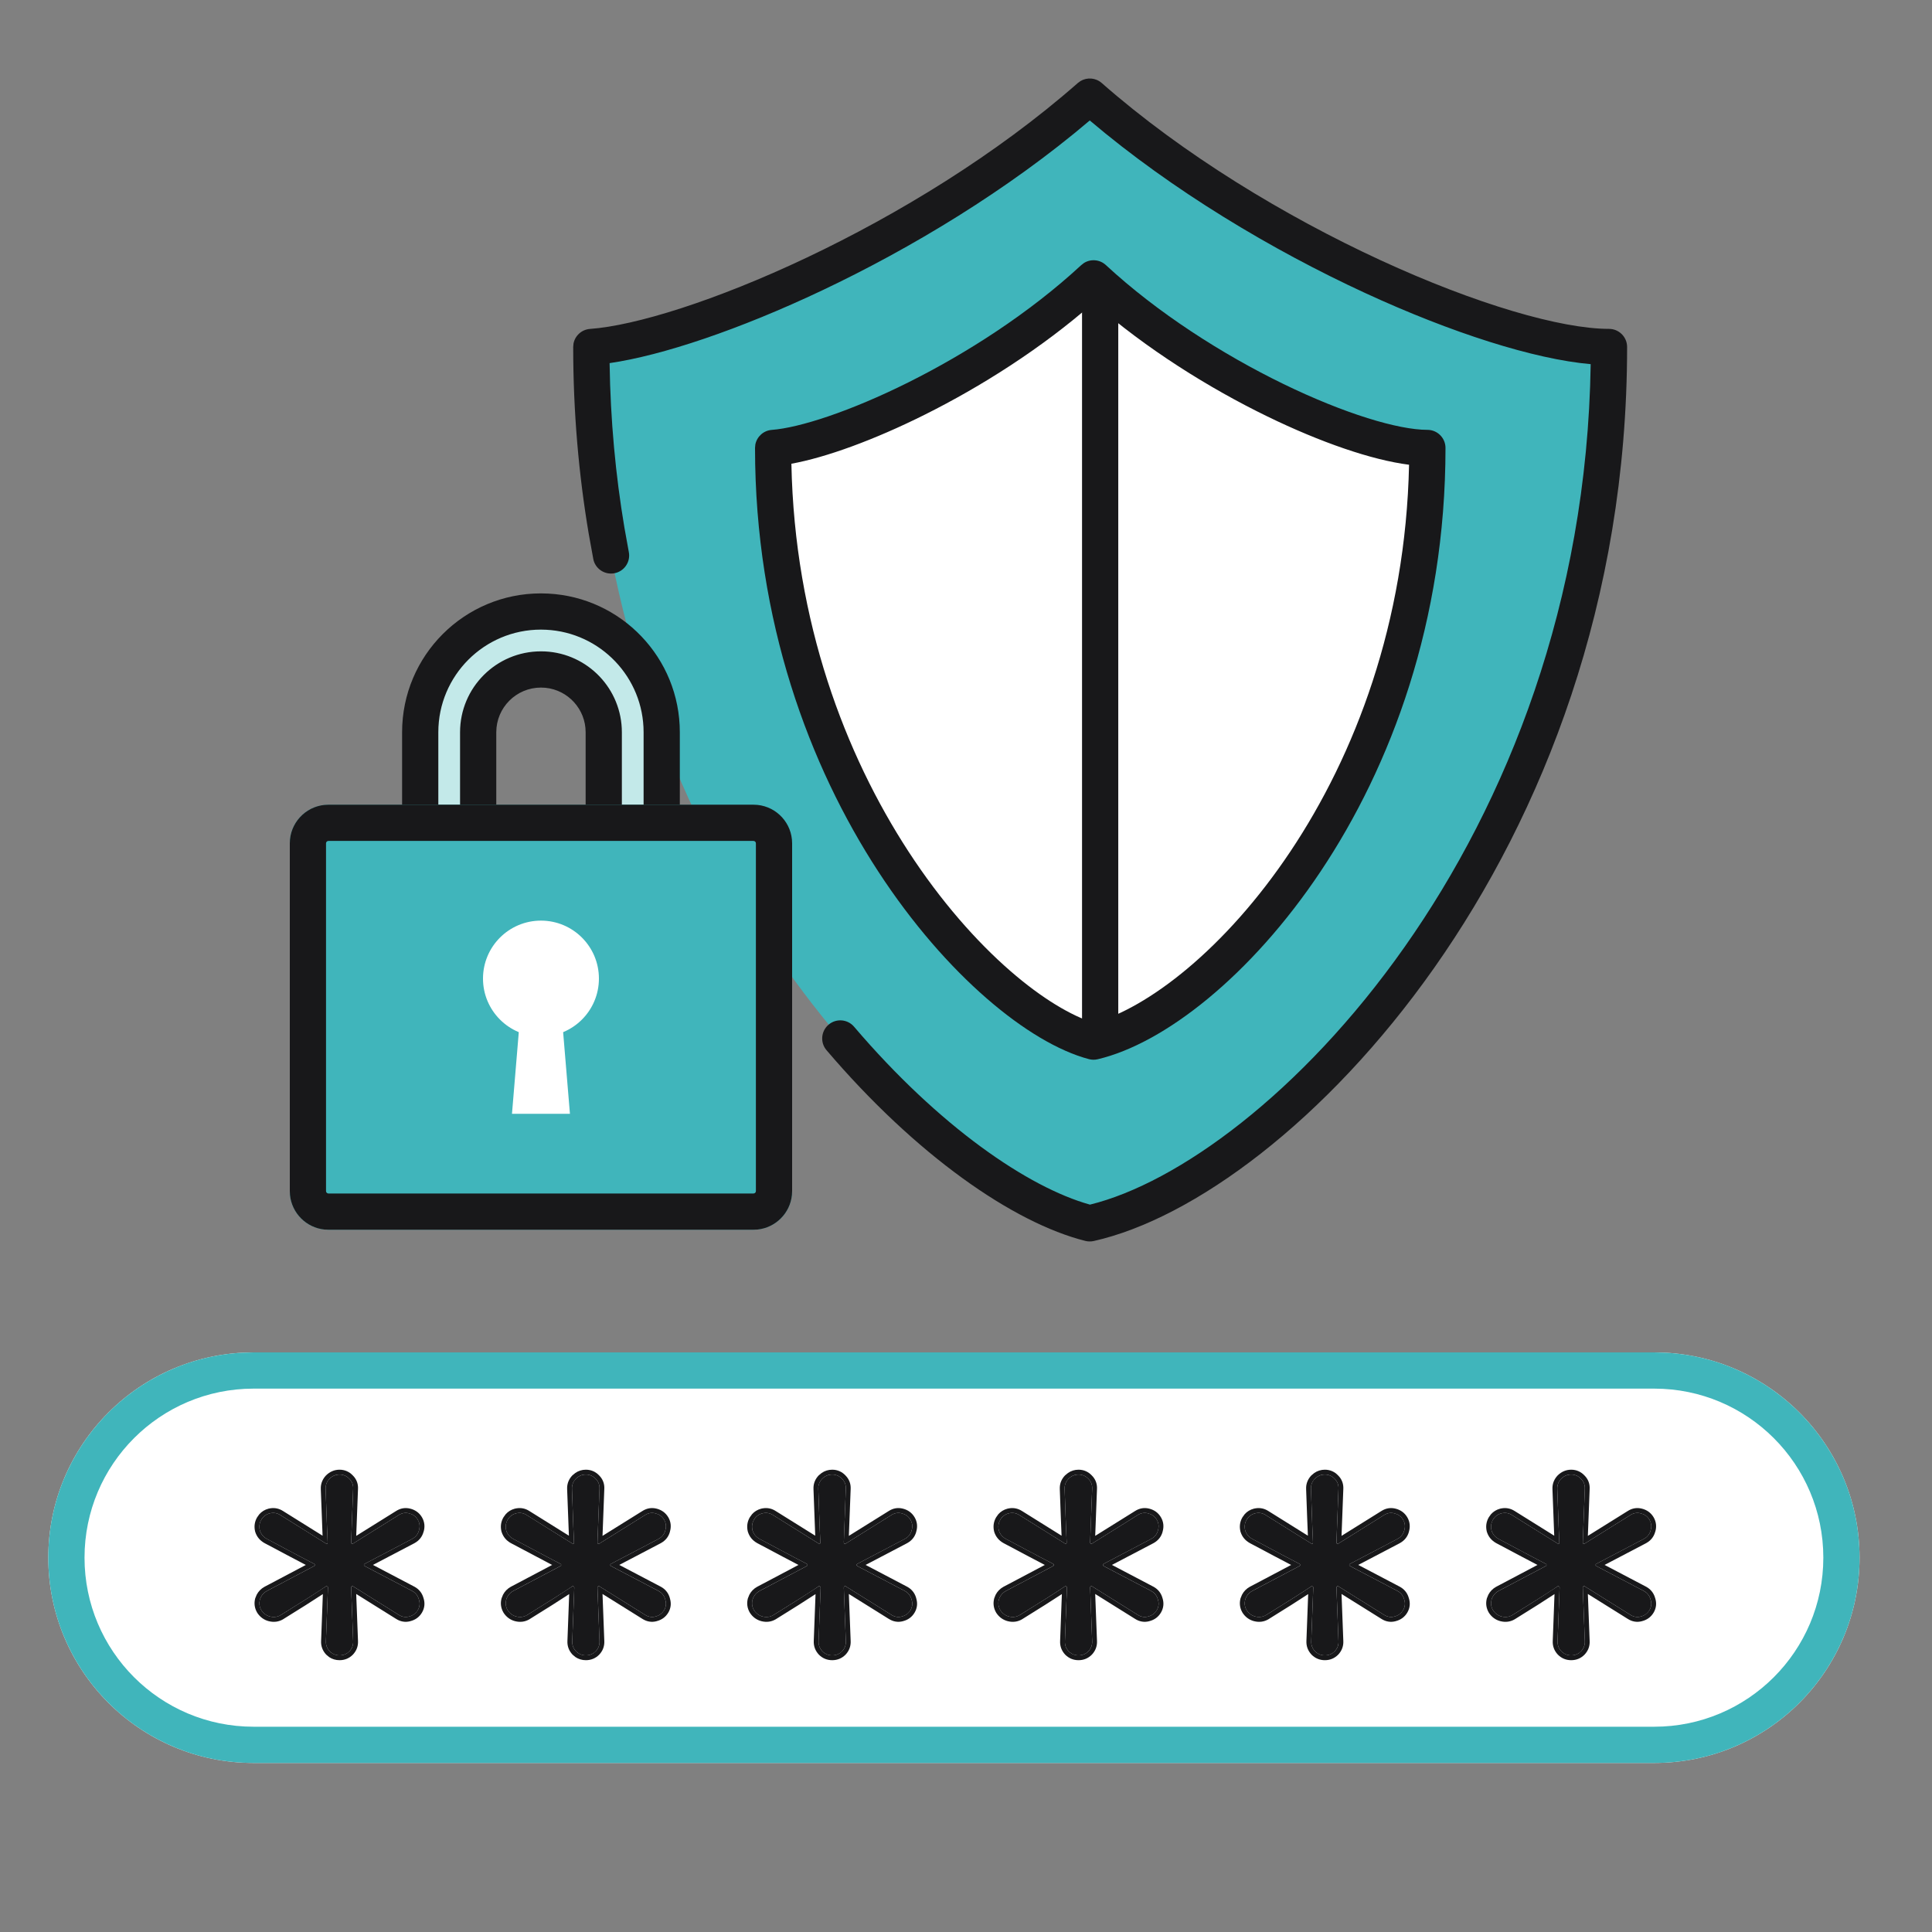 <svg width="80" height="80" viewBox="0 0 80 80" fill="none" xmlns="http://www.w3.org/2000/svg">
<rect x="0" y="0" width="80" height="80" fill="#808080" stroke="none"/>
<path d="M45.125 4C38.245 10.048 28.498 14.08 24.485 14.368C24.485 17.398 24.778 20.281 25.302 23C26.915 31.381 30.708 38.206 34.795 43C38.455 47.294 42.349 49.959 45.125 50.656C52.865 48.928 66.625 35.104 66.625 14.368C62.325 14.368 52.005 10.048 45.125 4Z" fill="#40B5BB"/>
<path d="M44.742 3.356C45.017 3.192 45.373 3.219 45.62 3.437C48.994 6.402 53.229 8.958 57.157 10.771C61.115 12.598 64.646 13.618 66.625 13.618C67.039 13.618 67.375 13.954 67.375 14.368C67.375 24.906 63.878 33.694 59.391 40.071C54.927 46.415 49.412 50.467 45.288 51.388C45.174 51.413 45.056 51.412 44.943 51.384C41.951 50.632 37.93 47.834 34.224 43.486L35.365 42.514C38.897 46.657 42.579 49.169 45.133 49.881C48.742 48.996 53.881 45.295 58.164 39.208C62.391 33.201 65.714 24.961 65.867 15.079C63.528 14.873 60.116 13.789 56.528 12.133C52.688 10.36 48.542 7.887 45.125 4.988C41.723 7.878 37.717 10.284 34.051 12.021C30.62 13.647 27.416 14.721 25.242 15.036C25.277 17.404 25.49 19.678 25.856 21.849L26.038 22.858L26.049 22.935C26.083 23.313 25.825 23.663 25.444 23.736C25.062 23.81 24.692 23.581 24.583 23.217L24.566 23.142L24.377 22.098C23.963 19.643 23.735 17.062 23.735 14.368L23.748 14.224C23.812 13.897 24.088 13.645 24.431 13.62C26.297 13.486 29.635 12.454 33.408 10.666C37.16 8.888 41.254 6.404 44.63 3.437L44.742 3.356ZM34.309 42.43C34.624 42.161 35.097 42.199 35.365 42.514L34.224 43.486C33.955 43.171 33.994 42.698 34.309 42.43Z" fill="#18181A"/>
<path d="M45.283 11.525C40.86 15.623 34.594 18.354 32.014 18.549C32.014 32.596 40.86 41.961 45.283 43.131C50.258 41.961 59.104 32.596 59.104 18.549C56.34 18.549 49.706 15.623 45.283 11.525Z" fill="white"/>
<path d="M44.888 10.888C45.169 10.713 45.541 10.743 45.792 10.976C47.938 12.964 50.638 14.681 53.144 15.9C55.682 17.134 57.902 17.799 59.105 17.799C59.519 17.799 59.855 18.135 59.855 18.549C59.855 25.733 57.592 31.729 54.683 36.085C51.799 40.404 48.205 43.214 45.454 43.861C45.335 43.89 45.21 43.888 45.091 43.857C43.831 43.523 42.347 42.639 40.852 41.338C39.344 40.027 37.779 38.254 36.361 36.078C33.526 31.726 31.264 25.733 31.264 18.549L31.277 18.405C31.341 18.08 31.615 17.827 31.957 17.801C33.099 17.715 35.205 17.036 37.622 15.829C40.015 14.634 42.625 12.965 44.773 10.976L44.888 10.888ZM45.282 12.533C43.116 14.436 40.599 16.019 38.292 17.171C36.193 18.219 34.203 18.942 32.77 19.202C32.901 25.775 35.011 31.256 37.618 35.259C38.965 37.327 40.441 38.993 41.836 40.206C43.155 41.353 44.364 42.062 45.293 42.354C47.514 41.743 50.728 39.307 53.436 35.252C56.1 31.262 58.206 25.798 58.346 19.244C56.8 19.048 54.678 18.314 52.487 17.248C50.07 16.073 47.464 14.444 45.282 12.533Z" fill="#18181A"/>
<path d="M46.305 11.525V42.379H44.805V11.525H46.305Z" fill="#18181A"/>
<path fill-rule="evenodd" clip-rule="evenodd" d="M22.4 27.721C20.964 27.721 19.8 28.885 19.8 30.321V34.521H17.4V30.321C17.4 27.559 19.639 25.321 22.4 25.321C25.161 25.321 27.4 27.559 27.4 30.321V34.521H25V30.321C25 28.885 23.836 27.721 22.4 27.721Z" fill="#C3E9E9"/>
<path d="M26.65 30.321C26.65 28.047 24.864 26.191 22.619 26.077L22.4 26.071C20.053 26.071 18.15 27.974 18.15 30.321V33.771H19.05V30.321C19.05 28.471 20.55 26.971 22.4 26.971L22.573 26.975C24.343 27.065 25.75 28.529 25.75 30.321V33.771H26.65V30.321ZM28.15 35.271H24.25V30.321C24.25 29.363 23.522 28.575 22.589 28.48L22.4 28.471C21.378 28.471 20.55 29.299 20.55 30.321V35.271H16.65V30.321C16.65 27.145 19.224 24.571 22.4 24.571L22.696 24.579C25.734 24.733 28.15 27.244 28.15 30.321V35.271Z" fill="#18181A"/>
<path d="M12 34.921C12 34.037 12.716 33.321 13.6 33.321H31.2C32.084 33.321 32.8 34.037 32.8 34.921V49.321C32.8 50.205 32.084 50.921 31.2 50.921H13.6C12.716 50.921 12 50.205 12 49.321V34.921Z" fill="#40B5BB"/>
<path d="M31.2 49.42V50.92H13.6V49.42H31.2ZM31.3 49.321V34.92C31.3 34.865 31.255 34.821 31.2 34.821H13.6C13.545 34.821 13.5 34.865 13.5 34.92V49.321C13.5 49.376 13.545 49.42 13.6 49.42V50.92L13.437 50.913C12.684 50.836 12.085 50.238 12.008 49.485L12 49.321V34.92C12 34.092 12.63 33.41 13.437 33.329L13.6 33.321H31.2L31.363 33.329C32.17 33.41 32.8 34.092 32.8 34.92V49.321L32.792 49.485C32.715 50.238 32.116 50.836 31.363 50.913L31.2 50.92V49.42C31.255 49.42 31.3 49.376 31.3 49.321Z" fill="#18181A"/>
<path d="M24.8 40.521C24.8 41.846 23.726 42.921 22.4 42.921C21.075 42.921 20 41.846 20 40.521C20 39.195 21.075 38.121 22.4 38.121C23.726 38.121 24.8 39.195 24.8 40.521Z" fill="white"/>
<path d="M21.6 41.321H23.2L23.6 46.121H21.2L21.6 41.321Z" fill="white"/>
<path d="M2 64.5C2 59.806 5.806 56 10.5 56H68.5C73.194 56 77 59.806 77 64.5V64.5C77 69.194 73.194 73 68.5 73H10.5C5.806 73 2 69.194 2 64.5V64.5Z" fill="white"/>
<path d="M68.5 71.5V73H10.5V71.5H68.5ZM75.5 64.5C75.5 60.634 72.366 57.5 68.5 57.5H10.5C6.634 57.5 3.5 60.634 3.5 64.5C3.5 68.366 6.634 71.5 10.5 71.5V73L10.062 72.989C5.571 72.762 2 69.048 2 64.5C2 59.952 5.571 56.238 10.062 56.011L10.5 56H68.5L68.938 56.011C73.429 56.238 77 59.952 77 64.5C77 69.048 73.429 72.762 68.938 72.989L68.5 73V71.5C72.366 71.5 75.5 68.366 75.5 64.5Z" fill="#40B5BB"/>
<path d="M62.048 63.721C61.904 63.641 61.808 63.525 61.76 63.373C61.72 63.213 61.74 63.065 61.82 62.929C61.9 62.793 62.016 62.705 62.168 62.665C62.328 62.625 62.476 62.649 62.612 62.737L64.496 63.913C64.544 63.945 64.568 63.929 64.568 63.865C64.56 63.777 64.532 63.041 64.484 61.657C64.476 61.497 64.528 61.357 64.64 61.237C64.76 61.117 64.9 61.057 65.06 61.057C65.22 61.057 65.356 61.117 65.468 61.237C65.58 61.349 65.632 61.485 65.624 61.645L65.54 63.865C65.54 63.889 65.548 63.909 65.564 63.925C65.588 63.933 65.608 63.929 65.624 63.913L67.508 62.737C67.644 62.649 67.788 62.625 67.94 62.665C68.1 62.705 68.22 62.793 68.3 62.929C68.38 63.065 68.396 63.213 68.348 63.373C68.308 63.525 68.216 63.641 68.072 63.721L66.104 64.753C66.056 64.785 66.056 64.817 66.104 64.849L68.072 65.881C68.216 65.961 68.308 66.081 68.348 66.241C68.396 66.393 68.38 66.537 68.3 66.673C68.22 66.809 68.1 66.897 67.94 66.937C67.788 66.977 67.644 66.953 67.508 66.865L65.624 65.689C65.608 65.673 65.588 65.673 65.564 65.689C65.548 65.697 65.54 65.713 65.54 65.737L65.624 67.957C65.632 68.117 65.58 68.257 65.468 68.377C65.356 68.489 65.22 68.545 65.06 68.545C64.9 68.545 64.764 68.489 64.652 68.377C64.54 68.257 64.488 68.117 64.496 67.957L64.58 65.737C64.58 65.713 64.568 65.697 64.544 65.689C64.528 65.673 64.512 65.673 64.496 65.689C64.128 65.937 63.504 66.333 62.624 66.877C62.488 66.957 62.34 66.977 62.18 66.937C62.028 66.897 61.908 66.809 61.82 66.673C61.74 66.537 61.72 66.393 61.76 66.241C61.808 66.081 61.904 65.961 62.048 65.881L64.004 64.849C64.052 64.817 64.052 64.785 64.004 64.753C63.916 64.713 63.264 64.369 62.048 63.721Z" fill="#18181A"/>
<path d="M51.848 63.721C51.704 63.641 51.608 63.525 51.56 63.373C51.52 63.213 51.54 63.065 51.62 62.929C51.7 62.793 51.816 62.705 51.968 62.665C52.128 62.625 52.276 62.649 52.412 62.737L54.296 63.913C54.344 63.945 54.368 63.929 54.368 63.865C54.36 63.777 54.332 63.041 54.284 61.657C54.276 61.497 54.328 61.357 54.44 61.237C54.56 61.117 54.7 61.057 54.86 61.057C55.02 61.057 55.156 61.117 55.268 61.237C55.38 61.349 55.432 61.485 55.424 61.645L55.34 63.865C55.34 63.889 55.348 63.909 55.364 63.925C55.388 63.933 55.408 63.929 55.424 63.913L57.308 62.737C57.444 62.649 57.588 62.625 57.74 62.665C57.9 62.705 58.02 62.793 58.1 62.929C58.18 63.065 58.196 63.213 58.148 63.373C58.108 63.525 58.016 63.641 57.872 63.721L55.904 64.753C55.856 64.785 55.856 64.817 55.904 64.849L57.872 65.881C58.016 65.961 58.108 66.081 58.148 66.241C58.196 66.393 58.18 66.537 58.1 66.673C58.02 66.809 57.9 66.897 57.74 66.937C57.588 66.977 57.444 66.953 57.308 66.865L55.424 65.689C55.408 65.673 55.388 65.673 55.364 65.689C55.348 65.697 55.34 65.713 55.34 65.737L55.424 67.957C55.432 68.117 55.38 68.257 55.268 68.377C55.156 68.489 55.02 68.545 54.86 68.545C54.7 68.545 54.564 68.489 54.452 68.377C54.34 68.257 54.288 68.117 54.296 67.957L54.38 65.737C54.38 65.713 54.368 65.697 54.344 65.689C54.328 65.673 54.312 65.673 54.296 65.689C53.928 65.937 53.304 66.333 52.424 66.877C52.288 66.957 52.14 66.977 51.98 66.937C51.828 66.897 51.708 66.809 51.62 66.673C51.54 66.537 51.52 66.393 51.56 66.241C51.608 66.081 51.704 65.961 51.848 65.881L53.804 64.849C53.852 64.817 53.852 64.785 53.804 64.753C53.716 64.713 53.064 64.369 51.848 63.721Z" fill="#18181A"/>
<path d="M41.648 63.721C41.504 63.641 41.408 63.525 41.36 63.373C41.32 63.213 41.34 63.065 41.42 62.929C41.5 62.793 41.616 62.705 41.768 62.665C41.928 62.625 42.076 62.649 42.212 62.737L44.096 63.913C44.144 63.945 44.168 63.929 44.168 63.865C44.16 63.777 44.132 63.041 44.084 61.657C44.076 61.497 44.128 61.357 44.24 61.237C44.36 61.117 44.5 61.057 44.66 61.057C44.82 61.057 44.956 61.117 45.068 61.237C45.18 61.349 45.232 61.485 45.224 61.645L45.14 63.865C45.14 63.889 45.148 63.909 45.164 63.925C45.188 63.933 45.208 63.929 45.224 63.913L47.108 62.737C47.244 62.649 47.388 62.625 47.54 62.665C47.7 62.705 47.82 62.793 47.9 62.929C47.98 63.065 47.996 63.213 47.948 63.373C47.908 63.525 47.816 63.641 47.672 63.721L45.704 64.753C45.656 64.785 45.656 64.817 45.704 64.849L47.672 65.881C47.816 65.961 47.908 66.081 47.948 66.241C47.996 66.393 47.98 66.537 47.9 66.673C47.82 66.809 47.7 66.897 47.54 66.937C47.388 66.977 47.244 66.953 47.108 66.865L45.224 65.689C45.208 65.673 45.188 65.673 45.164 65.689C45.148 65.697 45.14 65.713 45.14 65.737L45.224 67.957C45.232 68.117 45.18 68.257 45.068 68.377C44.956 68.489 44.82 68.545 44.66 68.545C44.5 68.545 44.364 68.489 44.252 68.377C44.14 68.257 44.088 68.117 44.096 67.957L44.18 65.737C44.18 65.713 44.168 65.697 44.144 65.689C44.128 65.673 44.112 65.673 44.096 65.689C43.728 65.937 43.104 66.333 42.224 66.877C42.088 66.957 41.94 66.977 41.78 66.937C41.628 66.897 41.508 66.809 41.42 66.673C41.34 66.537 41.32 66.393 41.36 66.241C41.408 66.081 41.504 65.961 41.648 65.881L43.604 64.849C43.652 64.817 43.652 64.785 43.604 64.753C43.516 64.713 42.864 64.369 41.648 63.721Z" fill="#18181A"/>
<path d="M31.448 63.721C31.304 63.641 31.208 63.525 31.16 63.373C31.12 63.213 31.14 63.065 31.22 62.929C31.3 62.793 31.416 62.705 31.568 62.665C31.728 62.625 31.876 62.649 32.012 62.737L33.896 63.913C33.944 63.945 33.968 63.929 33.968 63.865C33.96 63.777 33.932 63.041 33.884 61.657C33.876 61.497 33.928 61.357 34.04 61.237C34.16 61.117 34.3 61.057 34.46 61.057C34.62 61.057 34.756 61.117 34.868 61.237C34.98 61.349 35.032 61.485 35.024 61.645L34.94 63.865C34.94 63.889 34.948 63.909 34.964 63.925C34.988 63.933 35.008 63.929 35.024 63.913L36.908 62.737C37.044 62.649 37.188 62.625 37.34 62.665C37.5 62.705 37.62 62.793 37.7 62.929C37.78 63.065 37.796 63.213 37.748 63.373C37.708 63.525 37.616 63.641 37.472 63.721L35.504 64.753C35.456 64.785 35.456 64.817 35.504 64.849L37.472 65.881C37.616 65.961 37.708 66.081 37.748 66.241C37.796 66.393 37.78 66.537 37.7 66.673C37.62 66.809 37.5 66.897 37.34 66.937C37.188 66.977 37.044 66.953 36.908 66.865L35.024 65.689C35.008 65.673 34.988 65.673 34.964 65.689C34.948 65.697 34.94 65.713 34.94 65.737L35.024 67.957C35.032 68.117 34.98 68.257 34.868 68.377C34.756 68.489 34.62 68.545 34.46 68.545C34.3 68.545 34.164 68.489 34.052 68.377C33.94 68.257 33.888 68.117 33.896 67.957L33.98 65.737C33.98 65.713 33.968 65.697 33.944 65.689C33.928 65.673 33.912 65.673 33.896 65.689C33.528 65.937 32.904 66.333 32.024 66.877C31.888 66.957 31.74 66.977 31.58 66.937C31.428 66.897 31.308 66.809 31.22 66.673C31.14 66.537 31.12 66.393 31.16 66.241C31.208 66.081 31.304 65.961 31.448 65.881L33.404 64.849C33.452 64.817 33.452 64.785 33.404 64.753C33.316 64.713 32.664 64.369 31.448 63.721Z" fill="#18181A"/>
<path d="M21.248 63.721C21.104 63.641 21.008 63.525 20.96 63.373C20.92 63.213 20.94 63.065 21.02 62.929C21.1 62.793 21.216 62.705 21.368 62.665C21.528 62.625 21.676 62.649 21.812 62.737L23.696 63.913C23.744 63.945 23.768 63.929 23.768 63.865C23.76 63.777 23.732 63.041 23.684 61.657C23.676 61.497 23.728 61.357 23.84 61.237C23.96 61.117 24.1 61.057 24.26 61.057C24.42 61.057 24.556 61.117 24.668 61.237C24.78 61.349 24.832 61.485 24.824 61.645L24.74 63.865C24.74 63.889 24.748 63.909 24.764 63.925C24.788 63.933 24.808 63.929 24.824 63.913L26.708 62.737C26.844 62.649 26.988 62.625 27.14 62.665C27.3 62.705 27.42 62.793 27.5 62.929C27.58 63.065 27.596 63.213 27.548 63.373C27.508 63.525 27.416 63.641 27.272 63.721L25.304 64.753C25.256 64.785 25.256 64.817 25.304 64.849L27.272 65.881C27.416 65.961 27.508 66.081 27.548 66.241C27.596 66.393 27.58 66.537 27.5 66.673C27.42 66.809 27.3 66.897 27.14 66.937C26.988 66.977 26.844 66.953 26.708 66.865L24.824 65.689C24.808 65.673 24.788 65.673 24.764 65.689C24.748 65.697 24.74 65.713 24.74 65.737L24.824 67.957C24.832 68.117 24.78 68.257 24.668 68.377C24.556 68.489 24.42 68.545 24.26 68.545C24.1 68.545 23.964 68.489 23.852 68.377C23.74 68.257 23.688 68.117 23.696 67.957L23.78 65.737C23.78 65.713 23.768 65.697 23.744 65.689C23.728 65.673 23.712 65.673 23.696 65.689C23.328 65.937 22.704 66.333 21.824 66.877C21.688 66.957 21.54 66.977 21.38 66.937C21.228 66.897 21.108 66.809 21.02 66.673C20.94 66.537 20.92 66.393 20.96 66.241C21.008 66.081 21.104 65.961 21.248 65.881L23.204 64.849C23.252 64.817 23.252 64.785 23.204 64.753C23.116 64.713 22.464 64.369 21.248 63.721Z" fill="#18181A"/>
<path d="M11.048 63.721C10.904 63.641 10.808 63.525 10.76 63.373C10.72 63.213 10.74 63.065 10.82 62.929C10.9 62.793 11.016 62.705 11.168 62.665C11.328 62.625 11.476 62.649 11.612 62.737L13.496 63.913C13.544 63.945 13.568 63.929 13.568 63.865C13.56 63.777 13.532 63.041 13.484 61.657C13.476 61.497 13.528 61.357 13.64 61.237C13.76 61.117 13.9 61.057 14.06 61.057C14.22 61.057 14.356 61.117 14.468 61.237C14.58 61.349 14.632 61.485 14.624 61.645L14.54 63.865C14.54 63.889 14.548 63.909 14.564 63.925C14.588 63.933 14.608 63.929 14.624 63.913L16.508 62.737C16.644 62.649 16.788 62.625 16.94 62.665C17.1 62.705 17.22 62.793 17.3 62.929C17.38 63.065 17.396 63.213 17.348 63.373C17.308 63.525 17.216 63.641 17.072 63.721L15.104 64.753C15.056 64.785 15.056 64.817 15.104 64.849L17.072 65.881C17.216 65.961 17.308 66.081 17.348 66.241C17.396 66.393 17.38 66.537 17.3 66.673C17.22 66.809 17.1 66.897 16.94 66.937C16.788 66.977 16.644 66.953 16.508 66.865L14.624 65.689C14.608 65.673 14.588 65.673 14.564 65.689C14.548 65.697 14.54 65.713 14.54 65.737L14.624 67.957C14.632 68.117 14.58 68.257 14.468 68.377C14.356 68.489 14.22 68.545 14.06 68.545C13.9 68.545 13.764 68.489 13.652 68.377C13.54 68.257 13.488 68.117 13.496 67.957L13.58 65.737C13.58 65.713 13.568 65.697 13.544 65.689C13.528 65.673 13.512 65.673 13.496 65.689C13.128 65.937 12.504 66.333 11.624 66.877C11.488 66.957 11.34 66.977 11.18 66.937C11.028 66.897 10.908 66.809 10.82 66.673C10.74 66.537 10.72 66.393 10.76 66.241C10.808 66.081 10.904 65.961 11.048 65.881L13.004 64.849C13.052 64.817 13.052 64.785 13.004 64.753C12.916 64.713 12.264 64.369 11.048 63.721Z" fill="#18181A"/>
<path d="M65.06 60.857C65.274 60.857 65.461 60.939 65.609 61.095L65.663 61.154C65.779 61.296 65.834 61.466 65.824 61.655L65.75 63.597L67.402 62.567C67.582 62.452 67.781 62.417 67.987 62.47H67.988C68.198 62.523 68.364 62.643 68.473 62.828C68.582 63.015 68.603 63.221 68.54 63.43L68.538 63.429C68.483 63.634 68.356 63.791 68.169 63.895L68.165 63.898L66.443 64.8L68.165 65.704L68.169 65.706L68.238 65.749C68.389 65.853 68.49 65.999 68.538 66.18H68.539C68.604 66.386 68.582 66.589 68.473 66.774C68.364 66.958 68.199 67.077 67.99 67.129L67.991 67.13C67.784 67.185 67.583 67.151 67.402 67.035L65.75 66.003L65.824 67.947V68.026C65.816 68.21 65.744 68.374 65.614 68.513L65.609 68.518C65.46 68.668 65.272 68.745 65.06 68.745C64.847 68.745 64.661 68.668 64.511 68.518L64.506 68.513C64.358 68.355 64.285 68.162 64.296 67.947L64.369 66.008C63.99 66.257 63.444 66.605 62.73 67.046L62.726 67.049C62.542 67.157 62.34 67.183 62.132 67.13H62.129C61.927 67.077 61.767 66.958 61.652 66.782L61.648 66.774C61.541 66.592 61.513 66.394 61.566 66.19L61.568 66.183L61.628 66.036C61.7 65.897 61.808 65.785 61.951 65.706L61.955 65.704L63.664 64.801C63.356 64.64 62.783 64.339 61.954 63.897L61.951 63.895C61.764 63.791 61.633 63.636 61.569 63.433L61.565 63.422V63.42C61.514 63.213 61.54 63.011 61.648 62.828L61.737 62.703C61.837 62.59 61.965 62.511 62.117 62.471L62.119 62.47L62.199 62.455C62.382 62.427 62.558 62.465 62.718 62.567L64.357 63.59C64.343 63.244 64.317 62.601 64.284 61.667V61.587C64.293 61.403 64.365 61.239 64.494 61.1L64.498 61.095L64.64 61.237L64.567 61.331C64.506 61.428 64.478 61.537 64.484 61.657C64.532 63.041 64.56 63.777 64.568 63.865L64.564 63.904C64.554 63.934 64.532 63.937 64.496 63.913L62.612 62.737C62.476 62.649 62.328 62.625 62.168 62.665C62.016 62.705 61.9 62.793 61.82 62.928L61.772 63.033C61.734 63.139 61.73 63.253 61.76 63.373C61.808 63.525 61.904 63.64 62.048 63.72C63.263 64.368 63.915 64.712 64.004 64.753C64.052 64.784 64.052 64.816 64.004 64.848L62.048 65.88C61.904 65.96 61.808 66.081 61.76 66.241L61.741 66.353C61.734 66.464 61.76 66.57 61.82 66.672C61.908 66.808 62.028 66.897 62.18 66.937C62.3 66.967 62.413 66.963 62.52 66.925L62.624 66.877C63.064 66.605 63.44 66.37 63.752 66.171L64.496 65.689C64.512 65.673 64.528 65.673 64.544 65.689L64.571 65.707C64.577 65.715 64.58 65.725 64.58 65.737L64.496 67.957C64.488 68.117 64.54 68.257 64.652 68.377C64.736 68.46 64.834 68.513 64.944 68.534L65.06 68.545C65.18 68.545 65.287 68.513 65.38 68.45L65.468 68.377C65.58 68.257 65.632 68.117 65.624 67.957L65.54 65.737C65.54 65.725 65.542 65.715 65.546 65.707L65.564 65.689C65.588 65.673 65.608 65.673 65.624 65.689L67.508 66.865C67.644 66.953 67.788 66.977 67.94 66.937C68.06 66.907 68.157 66.849 68.232 66.765L68.3 66.672C68.38 66.537 68.396 66.393 68.348 66.241C68.308 66.081 68.216 65.96 68.072 65.88L66.103 64.848C66.056 64.816 66.056 64.784 66.103 64.753L68.072 63.72C68.216 63.64 68.308 63.525 68.348 63.373C68.384 63.253 68.384 63.139 68.348 63.033L68.3 62.928C68.24 62.827 68.157 62.752 68.053 62.704L67.94 62.665C67.788 62.625 67.644 62.649 67.508 62.737L65.624 63.913L65.597 63.927C65.587 63.929 65.576 63.928 65.564 63.924C65.556 63.916 65.55 63.908 65.546 63.898L65.54 63.865L65.624 61.645C65.632 61.485 65.58 61.349 65.468 61.237C65.384 61.147 65.287 61.09 65.176 61.068L65.06 61.056C64.9 61.056 64.76 61.117 64.64 61.237L64.499 61.095C64.654 60.941 64.843 60.857 65.06 60.857Z" fill="#18181A"/>
<path d="M54.86 60.857C55.075 60.857 55.261 60.939 55.409 61.095L55.463 61.154C55.579 61.296 55.633 61.466 55.624 61.655L55.55 63.597L57.202 62.567C57.382 62.452 57.581 62.417 57.787 62.47H57.788C57.998 62.523 58.164 62.643 58.273 62.828C58.381 63.013 58.401 63.215 58.341 63.422L58.342 63.423C58.287 63.631 58.158 63.79 57.969 63.895L57.965 63.898L56.243 64.8L57.965 65.704L57.969 65.706L58.038 65.749C58.189 65.853 58.29 65.999 58.338 66.18H58.339C58.404 66.386 58.382 66.589 58.273 66.774C58.164 66.958 57.999 67.077 57.79 67.129L57.791 67.13C57.584 67.185 57.383 67.151 57.202 67.035L55.55 66.003L55.624 67.947V68.026C55.615 68.21 55.544 68.374 55.414 68.513L55.409 68.518C55.259 68.668 55.073 68.745 54.86 68.745C54.648 68.745 54.461 68.668 54.31 68.518L54.306 68.513C54.158 68.355 54.086 68.163 54.096 67.949L54.169 66.008C53.789 66.257 53.244 66.605 52.529 67.046L52.525 67.049C52.342 67.157 52.14 67.183 51.932 67.13H51.929C51.727 67.077 51.566 66.958 51.452 66.782L51.447 66.774C51.34 66.593 51.313 66.394 51.366 66.19L51.368 66.183L51.428 66.036C51.499 65.897 51.608 65.785 51.751 65.706L51.755 65.704L53.464 64.801C53.155 64.64 52.583 64.339 51.754 63.897L51.751 63.895C51.564 63.791 51.433 63.636 51.369 63.433L51.365 63.422V63.42C51.313 63.213 51.34 63.011 51.447 62.828L51.537 62.703C51.636 62.59 51.764 62.511 51.917 62.471L51.92 62.47L51.999 62.455C52.182 62.427 52.358 62.465 52.518 62.567L54.157 63.59C54.143 63.243 54.116 62.6 54.084 61.667V61.587C54.093 61.403 54.165 61.239 54.294 61.1L54.299 61.095L54.421 60.993C54.55 60.904 54.698 60.857 54.86 60.857ZM54.86 61.056C54.7 61.056 54.56 61.117 54.44 61.237L54.367 61.331C54.306 61.428 54.278 61.537 54.284 61.657C54.332 63.041 54.36 63.777 54.368 63.865L54.363 63.904C54.354 63.934 54.332 63.937 54.296 63.913L52.412 62.737C52.276 62.649 52.128 62.625 51.968 62.665C51.816 62.705 51.7 62.793 51.62 62.928L51.571 63.033C51.534 63.139 51.53 63.253 51.56 63.373C51.608 63.525 51.704 63.64 51.848 63.72C53.062 64.368 53.715 64.712 53.804 64.753C53.852 64.785 53.852 64.816 53.804 64.848L51.848 65.88C51.704 65.96 51.608 66.081 51.56 66.241L51.541 66.353C51.533 66.464 51.56 66.57 51.62 66.672C51.708 66.808 51.828 66.897 51.98 66.937C52.1 66.967 52.213 66.963 52.319 66.925L52.424 66.877C53.304 66.333 53.928 65.937 54.296 65.689C54.312 65.673 54.328 65.673 54.344 65.689L54.371 65.707C54.377 65.715 54.38 65.725 54.38 65.737L54.296 67.957C54.288 68.117 54.34 68.257 54.452 68.377C54.536 68.46 54.633 68.513 54.744 68.534L54.86 68.545C54.98 68.544 55.087 68.513 55.18 68.45L55.268 68.377C55.38 68.257 55.432 68.117 55.424 67.957L55.34 65.737C55.34 65.725 55.342 65.715 55.346 65.707L55.364 65.689C55.388 65.673 55.408 65.673 55.424 65.689L57.308 66.865C57.444 66.953 57.588 66.977 57.74 66.937C57.86 66.907 57.957 66.849 58.032 66.765L58.1 66.672C58.18 66.537 58.196 66.393 58.148 66.241C58.108 66.081 58.016 65.96 57.872 65.88L55.904 64.848C55.856 64.816 55.856 64.785 55.904 64.753L57.872 63.72C58.016 63.64 58.108 63.525 58.148 63.373C58.184 63.253 58.184 63.139 58.148 63.033L58.1 62.928C58.04 62.827 57.957 62.752 57.852 62.704L57.74 62.665C57.588 62.625 57.444 62.649 57.308 62.737L55.424 63.913L55.398 63.927C55.387 63.929 55.376 63.928 55.364 63.924C55.356 63.916 55.35 63.908 55.346 63.898L55.34 63.865L55.424 61.645C55.432 61.485 55.38 61.349 55.268 61.237C55.184 61.147 55.087 61.09 54.976 61.068L54.86 61.056Z" fill="#18181A"/>
<path d="M44.66 60.857C44.875 60.857 45.061 60.939 45.209 61.095L45.263 61.154C45.379 61.296 45.433 61.466 45.424 61.655L45.35 63.597L47.002 62.567C47.182 62.452 47.382 62.417 47.588 62.47H47.589C47.798 62.523 47.964 62.643 48.072 62.828C48.181 63.013 48.201 63.215 48.141 63.422L48.142 63.423C48.087 63.631 47.958 63.79 47.77 63.895L47.765 63.898L46.043 64.8L47.765 65.704L47.77 65.706L47.838 65.749C47.989 65.853 48.09 65.999 48.138 66.18H48.139C48.203 66.386 48.181 66.589 48.072 66.774C47.964 66.958 47.798 67.077 47.59 67.129L47.591 67.13C47.384 67.185 47.183 67.151 47.002 67.035L45.35 66.003L45.424 67.947V68.026C45.415 68.21 45.343 68.374 45.214 68.513L45.21 68.518L45.068 68.377C45.18 68.257 45.232 68.117 45.224 67.957L45.14 65.737C45.14 65.725 45.142 65.715 45.147 65.707L45.164 65.689C45.188 65.673 45.208 65.673 45.224 65.689L47.108 66.865C47.244 66.953 47.388 66.977 47.54 66.937C47.66 66.907 47.757 66.849 47.832 66.765L47.9 66.672C47.98 66.537 47.996 66.393 47.948 66.241C47.908 66.081 47.816 65.96 47.672 65.88L45.704 64.848C45.656 64.816 45.656 64.784 45.704 64.753L47.672 63.72C47.816 63.64 47.908 63.525 47.948 63.373C47.984 63.253 47.984 63.139 47.948 63.033L47.9 62.928C47.84 62.826 47.757 62.752 47.652 62.704L47.54 62.665C47.388 62.625 47.244 62.649 47.108 62.737L45.224 63.913L45.197 63.927C45.187 63.929 45.176 63.928 45.164 63.924C45.156 63.917 45.151 63.908 45.147 63.898L45.14 63.865L45.224 61.645C45.232 61.485 45.18 61.349 45.068 61.237C44.984 61.147 44.886 61.09 44.775 61.068L44.66 61.056C44.5 61.056 44.36 61.117 44.24 61.237L44.167 61.331C44.106 61.428 44.078 61.537 44.084 61.657C44.132 63.041 44.16 63.777 44.168 63.865L44.163 63.904C44.154 63.934 44.132 63.937 44.096 63.913L42.212 62.737C42.076 62.649 41.928 62.625 41.768 62.665C41.616 62.705 41.5 62.793 41.42 62.928L41.371 63.033C41.334 63.139 41.33 63.253 41.36 63.373C41.408 63.525 41.505 63.64 41.648 63.72C42.862 64.367 43.514 64.712 43.603 64.753C43.651 64.785 43.651 64.816 43.603 64.848L41.648 65.88C41.504 65.96 41.408 66.081 41.36 66.241L41.341 66.353C41.333 66.464 41.36 66.57 41.42 66.672C41.508 66.808 41.628 66.897 41.78 66.937C41.9 66.967 42.014 66.963 42.12 66.925L42.224 66.877C43.103 66.333 43.728 65.937 44.096 65.689C44.112 65.673 44.128 65.673 44.144 65.689L44.171 65.707C44.177 65.715 44.18 65.725 44.18 65.737L44.096 67.957C44.088 68.117 44.14 68.257 44.252 68.377C44.336 68.461 44.434 68.513 44.545 68.534L44.66 68.545C44.82 68.544 44.956 68.489 45.068 68.377L45.209 68.518C45.059 68.668 44.872 68.745 44.66 68.745C44.448 68.745 44.26 68.668 44.11 68.518L44.105 68.513C43.958 68.355 43.886 68.162 43.897 67.947L43.97 66.008C43.59 66.257 43.044 66.605 42.329 67.046L42.325 67.049C42.142 67.157 41.94 67.183 41.731 67.13H41.73C41.528 67.077 41.366 66.958 41.252 66.782L41.247 66.774V66.773C41.141 66.592 41.114 66.393 41.167 66.19L41.168 66.183L41.227 66.036C41.299 65.897 41.408 65.785 41.551 65.706L41.555 65.704L43.264 64.801C42.955 64.64 42.383 64.339 41.554 63.897L41.551 63.895C41.364 63.791 41.233 63.636 41.169 63.433L41.166 63.422C41.114 63.213 41.14 63.011 41.248 62.828L41.337 62.703C41.436 62.59 41.564 62.511 41.717 62.471L41.72 62.47L41.799 62.455C41.982 62.427 42.158 62.465 42.317 62.567H42.318L43.957 63.59C43.943 63.243 43.916 62.6 43.884 61.667V61.587C43.892 61.403 43.964 61.239 44.094 61.1L44.099 61.095L44.222 60.993C44.351 60.904 44.498 60.857 44.66 60.857Z" fill="#18181A"/>
<path d="M34.46 60.857C34.677 60.857 34.866 60.941 35.015 61.1H35.014C35.163 61.252 35.234 61.441 35.224 61.655L35.149 63.597L36.802 62.567C36.982 62.451 37.181 62.417 37.388 62.47H37.389C37.598 62.523 37.764 62.643 37.872 62.828C37.981 63.013 38.001 63.215 37.94 63.422L37.941 63.423C37.887 63.631 37.758 63.79 37.569 63.895L37.565 63.898L35.843 64.8L37.565 65.704L37.569 65.706L37.639 65.749C37.792 65.855 37.896 66.005 37.942 66.192H37.941C38.002 66.394 37.979 66.592 37.872 66.774C37.764 66.958 37.598 67.077 37.39 67.129L37.391 67.13C37.183 67.185 36.983 67.15 36.802 67.034V67.035L35.149 66.003L35.224 67.947V68.026C35.215 68.21 35.144 68.375 35.015 68.513L35.01 68.518C34.86 68.668 34.672 68.745 34.46 68.745C34.248 68.745 34.06 68.668 33.91 68.518L33.905 68.513V68.512C33.758 68.354 33.686 68.162 33.696 67.947L33.77 66.008C33.39 66.257 32.844 66.605 32.129 67.046L32.125 67.049C31.942 67.157 31.739 67.183 31.531 67.13H31.529C31.328 67.077 31.166 66.958 31.052 66.782L31.048 66.774C30.941 66.592 30.913 66.394 30.967 66.19L30.969 66.183L31.028 66.036C31.1 65.897 31.208 65.785 31.351 65.706L31.355 65.704L33.063 64.801C32.755 64.64 32.182 64.339 31.354 63.897L31.351 63.895C31.164 63.791 31.034 63.635 30.97 63.433L30.966 63.422C30.914 63.213 30.94 63.011 31.048 62.828L31.138 62.703C31.237 62.59 31.365 62.511 31.518 62.471L31.52 62.47L31.599 62.455C31.782 62.427 31.958 62.464 32.118 62.567L33.757 63.59C33.742 63.243 33.717 62.6 33.685 61.667V61.587C33.693 61.403 33.764 61.239 33.894 61.1L33.898 61.095L34.022 60.993C34.15 60.904 34.298 60.857 34.46 60.857ZM34.46 61.056C34.3 61.056 34.16 61.117 34.04 61.237L33.967 61.331C33.906 61.428 33.878 61.537 33.884 61.657C33.932 63.041 33.96 63.777 33.968 63.865L33.964 63.904C33.955 63.934 33.932 63.937 33.897 63.913L32.012 62.737C31.876 62.649 31.728 62.625 31.568 62.665C31.416 62.705 31.3 62.792 31.22 62.928L31.171 63.033C31.133 63.139 31.13 63.253 31.16 63.373C31.208 63.525 31.304 63.64 31.448 63.72C32.664 64.368 33.316 64.713 33.404 64.753C33.452 64.784 33.452 64.816 33.404 64.848L31.448 65.88C31.304 65.96 31.208 66.081 31.16 66.241L31.142 66.353C31.134 66.464 31.16 66.57 31.22 66.672C31.308 66.808 31.428 66.897 31.58 66.937C31.7 66.967 31.813 66.963 31.92 66.925L32.024 66.877C32.464 66.605 32.84 66.37 33.152 66.171L33.897 65.689C33.913 65.673 33.928 65.673 33.944 65.689L33.971 65.707C33.977 65.715 33.98 65.725 33.98 65.737L33.897 67.957C33.889 68.117 33.94 68.257 34.052 68.377C34.136 68.461 34.234 68.513 34.345 68.534L34.46 68.545C34.58 68.545 34.686 68.513 34.779 68.45L34.868 68.377C34.98 68.257 35.032 68.117 35.024 67.957L34.94 65.737C34.94 65.725 34.942 65.715 34.946 65.707L34.964 65.689C34.988 65.673 35.008 65.673 35.024 65.689L36.908 66.865C37.044 66.953 37.188 66.977 37.34 66.937C37.46 66.907 37.558 66.85 37.633 66.765L37.7 66.672C37.78 66.537 37.796 66.393 37.748 66.241C37.708 66.081 37.616 65.96 37.472 65.88L35.504 64.848C35.456 64.816 35.456 64.784 35.504 64.753L37.472 63.72C37.616 63.64 37.708 63.525 37.748 63.373C37.784 63.253 37.784 63.139 37.748 63.033L37.7 62.928C37.64 62.826 37.557 62.752 37.452 62.704L37.34 62.665C37.188 62.625 37.044 62.649 36.908 62.737L35.024 63.913L34.997 63.927C34.987 63.929 34.976 63.928 34.964 63.924C34.956 63.917 34.95 63.908 34.946 63.898L34.94 63.865L35.024 61.645C35.032 61.485 34.98 61.349 34.868 61.237C34.784 61.147 34.686 61.09 34.575 61.068L34.46 61.056Z" fill="#18181A"/>
<path d="M24.26 60.857C24.475 60.857 24.662 60.939 24.81 61.095L24.863 61.154C24.979 61.296 25.033 61.466 25.023 61.655L24.949 63.597L26.602 62.567C26.782 62.452 26.982 62.417 27.188 62.47H27.189C27.398 62.523 27.564 62.643 27.673 62.828C27.781 63.013 27.8 63.215 27.74 63.422L27.741 63.423C27.687 63.631 27.558 63.79 27.369 63.895L27.365 63.898L25.643 64.8L27.365 65.704L27.369 65.706L27.439 65.749C27.592 65.855 27.695 66.005 27.742 66.192H27.741C27.802 66.394 27.78 66.592 27.673 66.774C27.564 66.958 27.398 67.077 27.189 67.129L27.19 67.13C26.984 67.185 26.783 67.15 26.602 67.035L24.949 66.003L25.023 67.947V68.026C25.015 68.21 24.944 68.375 24.814 68.513L24.81 68.518C24.66 68.668 24.472 68.745 24.26 68.745C24.101 68.745 23.956 68.701 23.83 68.617L23.711 68.518L23.706 68.513C23.558 68.355 23.485 68.162 23.496 67.947L23.569 66.008C23.19 66.257 22.643 66.605 21.929 67.046L21.926 67.049C21.742 67.157 21.539 67.183 21.331 67.13H21.329C21.128 67.077 20.967 66.958 20.852 66.782L20.848 66.774C20.741 66.592 20.713 66.394 20.767 66.19L20.769 66.183L20.828 66.036C20.9 65.897 21.008 65.785 21.15 65.706L21.154 65.704L22.863 64.801C22.555 64.64 21.983 64.339 21.154 63.897L21.15 63.895C20.964 63.791 20.834 63.635 20.77 63.433L20.766 63.422C20.714 63.213 20.74 63.011 20.848 62.828L20.938 62.703C21.037 62.59 21.165 62.511 21.317 62.471L21.319 62.47L21.398 62.455C21.582 62.427 21.758 62.464 21.918 62.567L23.557 63.59C23.542 63.243 23.517 62.6 23.484 61.667V61.587C23.493 61.403 23.564 61.239 23.693 61.1L23.698 61.095L23.821 60.993C23.95 60.904 24.098 60.857 24.26 60.857ZM24.26 61.056C24.1 61.056 23.96 61.117 23.84 61.237L23.768 61.331C23.706 61.428 23.678 61.537 23.684 61.657C23.732 63.041 23.76 63.777 23.768 63.865L23.764 63.904C23.755 63.934 23.732 63.937 23.696 63.913L21.811 62.737C21.676 62.649 21.528 62.625 21.368 62.665C21.216 62.705 21.099 62.792 21.02 62.928L20.972 63.033C20.934 63.139 20.93 63.253 20.96 63.373C21.008 63.525 21.104 63.64 21.248 63.72C22.464 64.368 23.116 64.713 23.204 64.753C23.252 64.784 23.252 64.816 23.204 64.848L21.248 65.88C21.104 65.96 21.008 66.081 20.96 66.241L20.941 66.353C20.934 66.464 20.96 66.571 21.02 66.672C21.108 66.808 21.228 66.897 21.38 66.937C21.5 66.967 21.613 66.963 21.72 66.925L21.824 66.877C22.264 66.605 22.64 66.37 22.952 66.171L23.696 65.689C23.712 65.673 23.728 65.673 23.744 65.689L23.771 65.707C23.777 65.715 23.78 65.725 23.78 65.737L23.696 67.957C23.688 68.117 23.74 68.257 23.852 68.377C23.936 68.461 24.034 68.513 24.145 68.534L24.26 68.545C24.38 68.545 24.486 68.513 24.579 68.45L24.668 68.377C24.78 68.257 24.832 68.117 24.824 67.957L24.74 65.737C24.74 65.725 24.742 65.715 24.746 65.707L24.764 65.689C24.788 65.673 24.808 65.673 24.824 65.689L26.708 66.865C26.844 66.953 26.988 66.977 27.14 66.937C27.26 66.907 27.358 66.849 27.433 66.765L27.5 66.672C27.58 66.537 27.596 66.393 27.548 66.241C27.508 66.081 27.416 65.96 27.273 65.88L25.304 64.848C25.256 64.816 25.256 64.784 25.304 64.753L27.273 63.72C27.416 63.64 27.508 63.525 27.548 63.373C27.584 63.253 27.584 63.139 27.548 63.033L27.5 62.928C27.44 62.827 27.358 62.752 27.253 62.704L27.14 62.665C26.988 62.625 26.844 62.649 26.708 62.737L24.824 63.913L24.797 63.927C24.787 63.929 24.776 63.928 24.764 63.924C24.756 63.917 24.75 63.908 24.746 63.898L24.74 63.865L24.824 61.645C24.832 61.485 24.78 61.349 24.668 61.237C24.584 61.147 24.487 61.091 24.376 61.068L24.26 61.056Z" fill="#18181A"/>
<path d="M14.06 60.857C14.274 60.857 14.461 60.939 14.609 61.095L14.663 61.154C14.779 61.296 14.834 61.466 14.824 61.655L14.75 63.597L16.402 62.567C16.582 62.452 16.781 62.417 16.987 62.47H16.988C17.198 62.523 17.364 62.643 17.473 62.828C17.582 63.015 17.603 63.221 17.54 63.43L17.538 63.429C17.483 63.634 17.356 63.791 17.169 63.895L17.165 63.898L15.443 64.8L17.165 65.704L17.169 65.706L17.238 65.749C17.389 65.853 17.49 65.999 17.538 66.18H17.539C17.604 66.386 17.582 66.589 17.473 66.774C17.364 66.958 17.199 67.077 16.99 67.129L16.991 67.13C16.784 67.185 16.583 67.151 16.402 67.035L14.75 66.003L14.824 67.947V68.026C14.816 68.21 14.744 68.374 14.614 68.513L14.609 68.518C14.46 68.668 14.272 68.745 14.06 68.745C13.9 68.745 13.756 68.701 13.63 68.617L13.511 68.518L13.506 68.513C13.358 68.355 13.285 68.162 13.296 67.947L13.369 66.008C12.99 66.257 12.444 66.605 11.729 67.046L11.726 67.049C11.542 67.157 11.34 67.183 11.132 67.13H11.129C10.927 67.077 10.767 66.958 10.652 66.782L10.648 66.774C10.541 66.592 10.513 66.394 10.566 66.19L10.568 66.183L10.628 66.036C10.7 65.897 10.808 65.785 10.951 65.706L10.955 65.704L12.664 64.801C12.356 64.64 11.783 64.339 10.954 63.897L10.951 63.895C10.764 63.791 10.633 63.636 10.569 63.433L10.565 63.422V63.42C10.514 63.213 10.54 63.011 10.648 62.828L10.737 62.703C10.837 62.59 10.965 62.511 11.117 62.471L11.119 62.47L11.199 62.455C11.382 62.427 11.558 62.465 11.718 62.567L13.357 63.59C13.343 63.244 13.317 62.601 13.284 61.667V61.587C13.293 61.403 13.365 61.239 13.494 61.1L13.498 61.095L13.64 61.237L13.567 61.331C13.506 61.428 13.478 61.537 13.484 61.657C13.532 63.041 13.56 63.777 13.568 63.865L13.563 63.904C13.554 63.934 13.532 63.937 13.496 63.913L11.612 62.737C11.476 62.649 11.328 62.625 11.168 62.665C11.016 62.705 10.9 62.793 10.82 62.928L10.771 63.033C10.734 63.139 10.73 63.253 10.76 63.373C10.808 63.525 10.904 63.64 11.048 63.72C12.263 64.368 12.915 64.712 13.004 64.753C13.052 64.784 13.052 64.816 13.004 64.848L11.048 65.88C10.904 65.96 10.808 66.081 10.76 66.241L10.741 66.353C10.734 66.464 10.76 66.57 10.82 66.672C10.908 66.808 11.028 66.897 11.18 66.937C11.3 66.967 11.413 66.963 11.52 66.925L11.624 66.877C12.064 66.605 12.44 66.37 12.752 66.171L13.496 65.689C13.512 65.673 13.528 65.673 13.544 65.689L13.571 65.707C13.577 65.715 13.58 65.725 13.58 65.737L13.496 67.957C13.488 68.117 13.54 68.257 13.652 68.377C13.736 68.46 13.834 68.513 13.944 68.534L14.06 68.545C14.18 68.545 14.287 68.513 14.38 68.45L14.468 68.377C14.58 68.257 14.632 68.117 14.624 67.957L14.54 65.737C14.54 65.725 14.542 65.715 14.546 65.707L14.565 65.689C14.588 65.673 14.608 65.673 14.624 65.689L16.508 66.865C16.644 66.953 16.788 66.977 16.94 66.937C17.06 66.907 17.157 66.849 17.232 66.765L17.3 66.672C17.38 66.537 17.396 66.393 17.348 66.241C17.308 66.081 17.216 65.96 17.072 65.88L15.104 64.848C15.056 64.816 15.056 64.784 15.104 64.753L17.072 63.72C17.216 63.64 17.308 63.525 17.348 63.373C17.384 63.253 17.384 63.139 17.348 63.033L17.3 62.928C17.24 62.827 17.157 62.752 17.053 62.704L16.94 62.665C16.788 62.625 16.644 62.649 16.508 62.737L14.624 63.913L14.597 63.927C14.587 63.929 14.576 63.928 14.565 63.924C14.556 63.916 14.55 63.908 14.546 63.898L14.54 63.865L14.624 61.645C14.632 61.485 14.58 61.349 14.468 61.237C14.384 61.147 14.287 61.09 14.176 61.068L14.06 61.056C13.9 61.056 13.759 61.117 13.64 61.237L13.499 61.095C13.654 60.941 13.843 60.857 14.06 60.857Z" fill="#18181A"/>
</svg>
